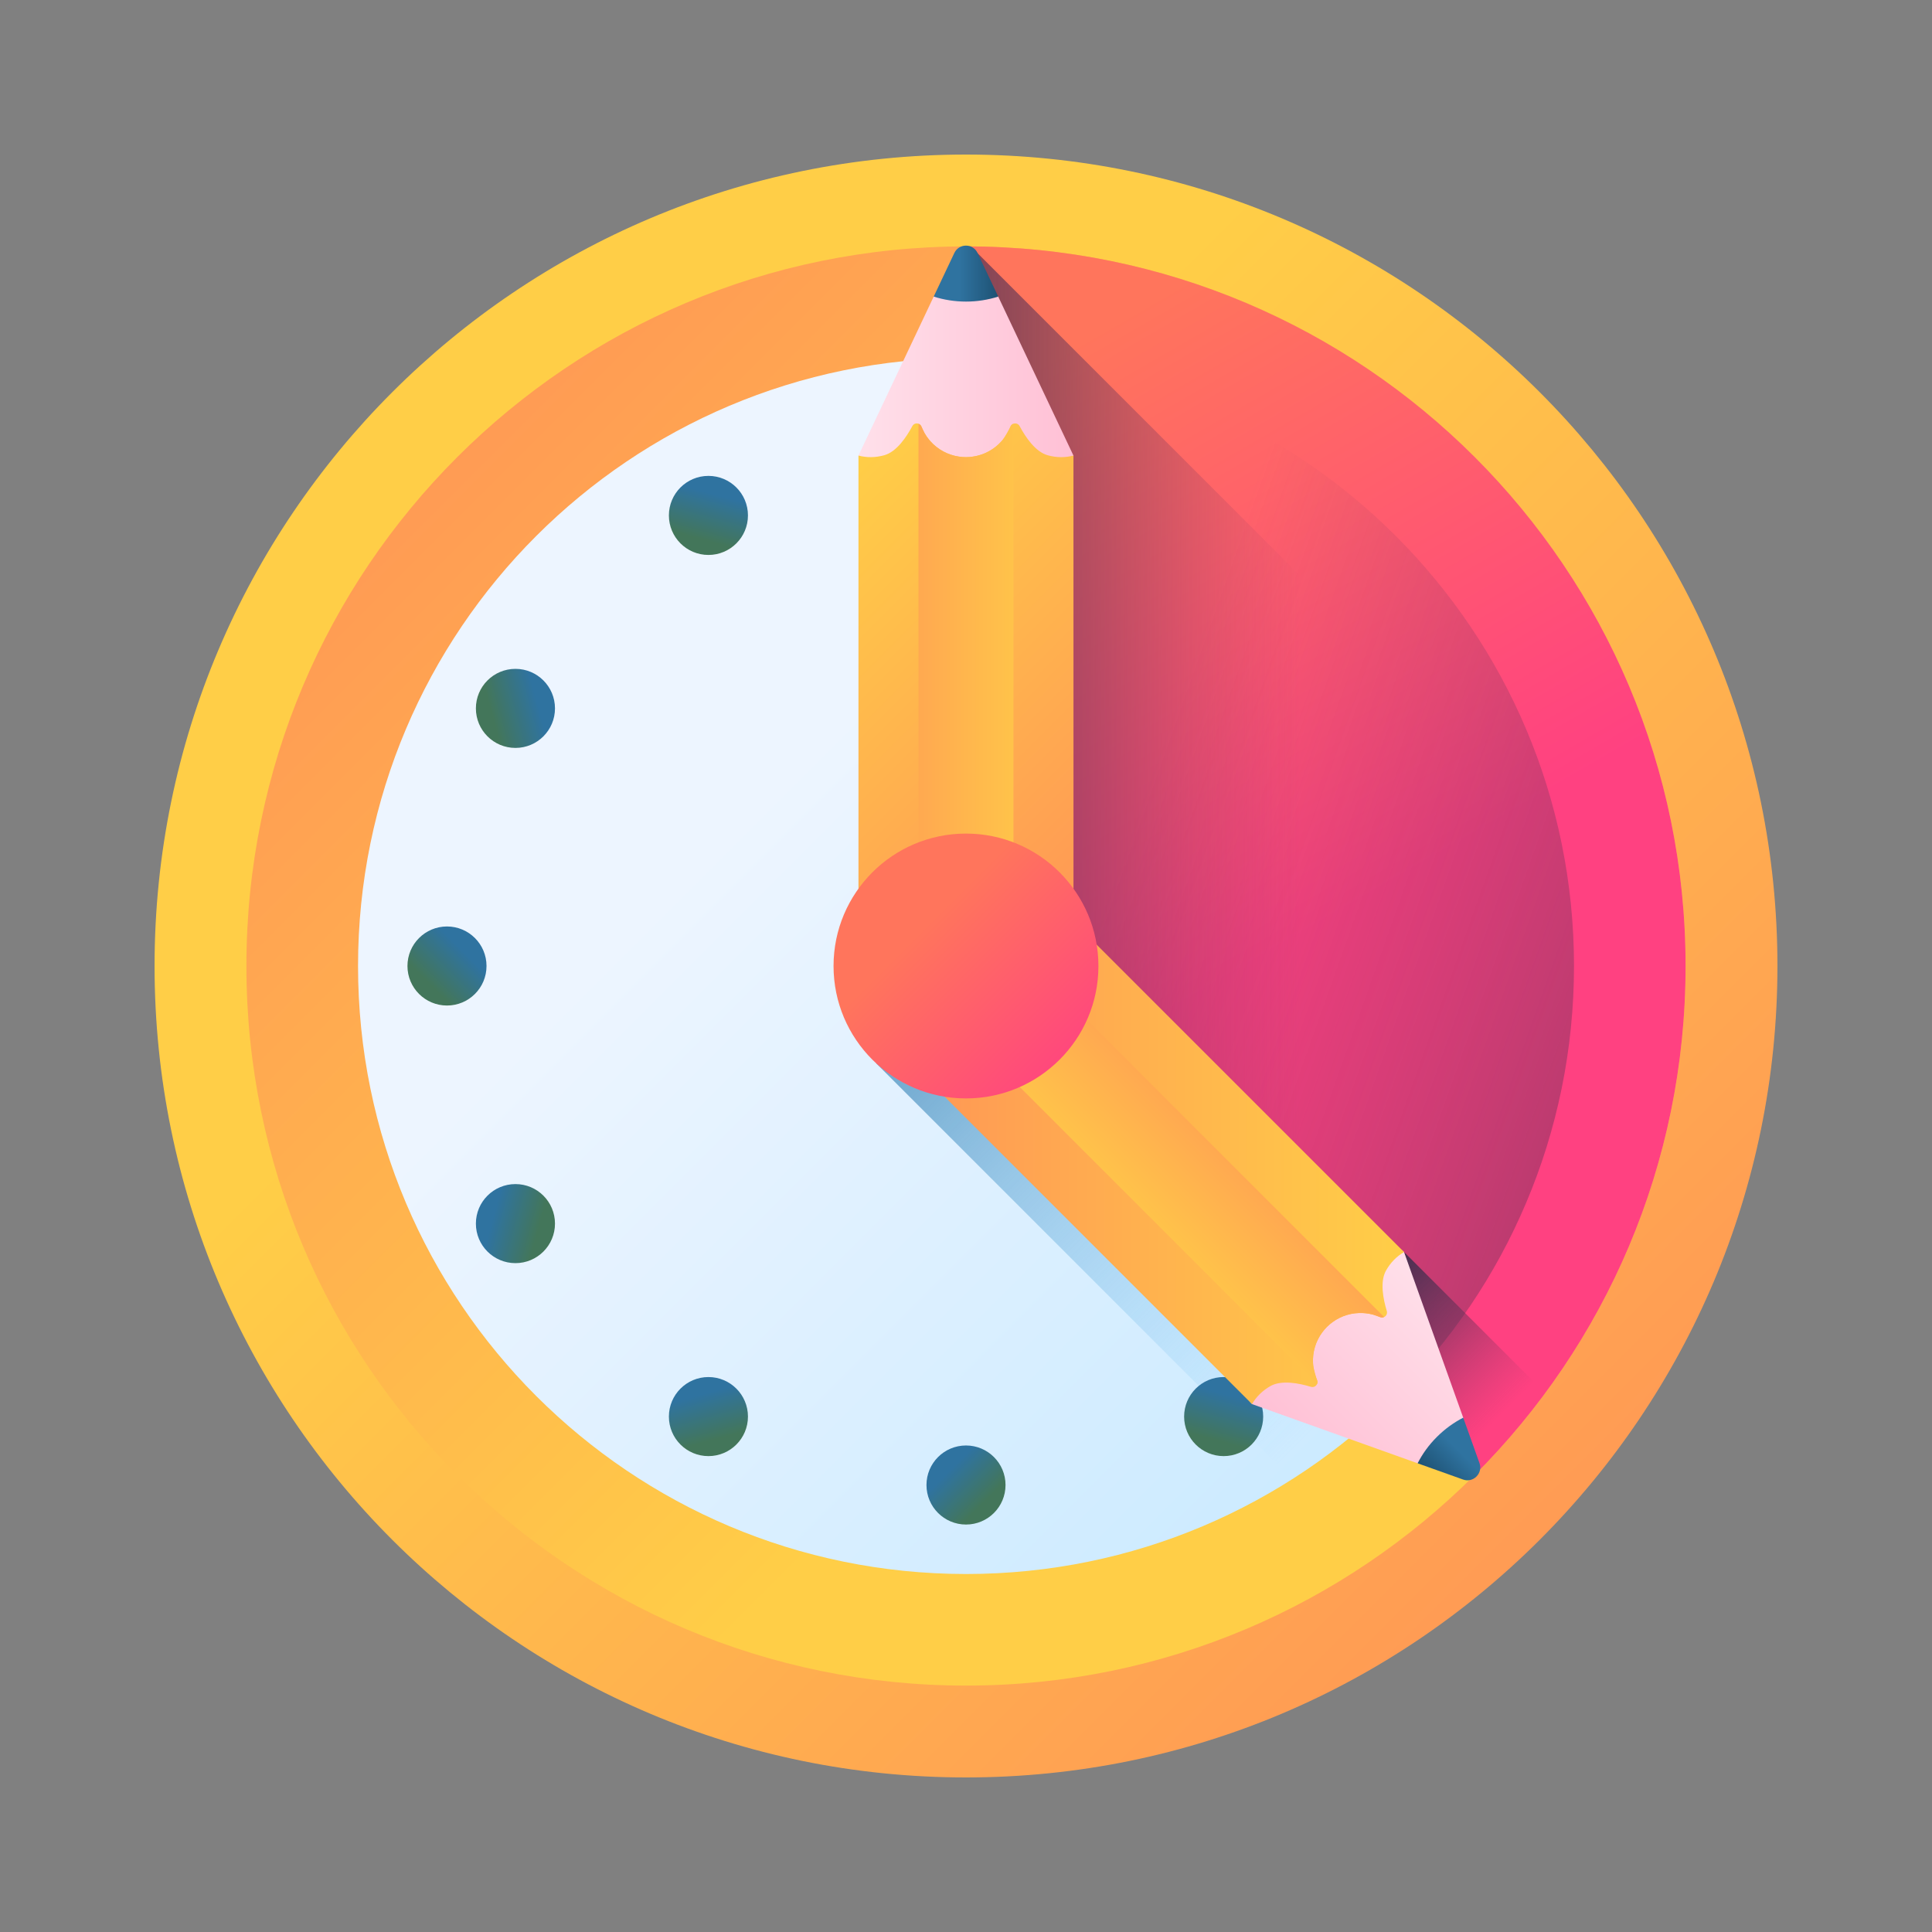 <svg xmlns="http://www.w3.org/2000/svg" width="50" height="50" viewBox="0 0 50 50" fill="none"><rect x="0" y="0" width="50" height="50" fill="#808080" stroke="none"/><g clip-path="url(#clip0_1797_7574)"><path d="M25 46C36.598 46 46 36.598 46 25C46 13.402 36.598 4 25 4C13.402 4 4 13.402 4 25C4 36.598 13.402 46 25 46Z" fill="url(#paint0_linear_1797_7574)"></path><path d="M25 43.623C35.286 43.623 43.624 35.285 43.624 25C43.624 14.715 35.286 6.377 25 6.377C14.715 6.377 6.377 14.715 6.377 25C6.377 35.285 14.715 43.623 25 43.623Z" fill="url(#paint1_linear_1797_7574)"></path><path d="M25.001 40.735C33.691 40.735 40.736 33.69 40.736 25C40.736 16.31 33.691 9.265 25.001 9.265C16.311 9.265 9.266 16.31 9.266 25C9.266 33.69 16.311 40.735 25.001 40.735Z" fill="url(#paint2_linear_1797_7574)"></path><path d="M22.68 27.523L37.229 42.072C38.919 40.859 40.421 39.401 41.684 37.751L27.296 23.362L22.68 27.523Z" fill="url(#paint3_linear_1797_7574)"></path><path d="M25 12.591C25.565 12.591 26.023 12.133 26.023 11.568C26.023 11.003 25.565 10.544 25 10.544C24.435 10.544 23.977 11.003 23.977 11.568C23.977 12.133 24.435 12.591 25 12.591Z" fill="url(#paint4_linear_1797_7574)"></path><path d="M25 39.455C25.565 39.455 26.023 38.997 26.023 38.432C26.023 37.867 25.565 37.409 25 37.409C24.435 37.409 23.977 37.867 23.977 38.432C23.977 38.997 24.435 39.455 25 39.455Z" fill="url(#paint5_linear_1797_7574)"></path><path d="M38.433 26.023C38.998 26.023 39.456 25.565 39.456 25C39.456 24.435 38.998 23.977 38.433 23.977C37.868 23.977 37.41 24.435 37.41 25C37.41 25.565 37.868 26.023 38.433 26.023Z" fill="url(#paint6_linear_1797_7574)"></path><path d="M11.568 26.023C12.133 26.023 12.591 25.565 12.591 25C12.591 24.435 12.133 23.977 11.568 23.977C11.003 23.977 10.545 24.435 10.545 25C10.545 25.565 11.003 26.023 11.568 26.023Z" fill="url(#paint7_linear_1797_7574)"></path><path d="M31.668 14.362C32.233 14.362 32.691 13.904 32.691 13.339C32.691 12.774 32.233 12.316 31.668 12.316C31.103 12.316 30.645 12.774 30.645 13.339C30.645 13.904 31.103 14.362 31.668 14.362Z" fill="url(#paint8_linear_1797_7574)"></path><path d="M18.334 37.684C18.899 37.684 19.357 37.226 19.357 36.661C19.357 36.096 18.899 35.638 18.334 35.638C17.769 35.638 17.311 36.096 17.311 36.661C17.311 37.226 17.769 37.684 18.334 37.684Z" fill="url(#paint9_linear_1797_7574)"></path><path d="M36.662 32.69C37.227 32.69 37.685 32.232 37.685 31.667C37.685 31.102 37.227 30.644 36.662 30.644C36.097 30.644 35.639 31.102 35.639 31.667C35.639 32.232 36.097 32.69 36.662 32.69Z" fill="url(#paint10_linear_1797_7574)"></path><path d="M13.34 19.356C13.905 19.356 14.363 18.898 14.363 18.333C14.363 17.768 13.905 17.31 13.34 17.31C12.774 17.31 12.316 17.768 12.316 18.333C12.316 18.898 12.774 19.356 13.34 19.356Z" fill="url(#paint11_linear_1797_7574)"></path><path d="M18.334 14.362C18.899 14.362 19.357 13.904 19.357 13.339C19.357 12.774 18.899 12.316 18.334 12.316C17.769 12.316 17.311 12.774 17.311 13.339C17.311 13.904 17.769 14.362 18.334 14.362Z" fill="url(#paint12_linear_1797_7574)"></path><path d="M31.668 37.684C32.233 37.684 32.691 37.226 32.691 36.661C32.691 36.096 32.233 35.638 31.668 35.638C31.103 35.638 30.645 36.096 30.645 36.661C30.645 37.226 31.103 37.684 31.668 37.684Z" fill="url(#paint13_linear_1797_7574)"></path><path d="M13.34 32.69C13.905 32.69 14.363 32.232 14.363 31.667C14.363 31.102 13.905 30.644 13.34 30.644C12.774 30.644 12.316 31.102 12.316 31.667C12.316 32.232 12.774 32.69 13.34 32.69Z" fill="url(#paint14_linear_1797_7574)"></path><path d="M36.662 19.356C37.227 19.356 37.685 18.898 37.685 18.333C37.685 17.768 37.227 17.31 36.662 17.31C36.097 17.31 35.639 17.768 35.639 18.333C35.639 18.898 36.097 19.356 36.662 19.356Z" fill="url(#paint15_linear_1797_7574)"></path><path d="M25 6.377V25L38.169 38.169C41.539 34.799 43.623 30.143 43.623 25C43.623 14.715 35.285 6.377 25 6.377Z" fill="url(#paint16_linear_1797_7574)"></path><path d="M25 9.265V25L36.126 36.126C38.974 33.279 40.735 29.345 40.735 25C40.735 16.31 33.69 9.265 25 9.265Z" fill="url(#paint17_linear_1797_7574)"></path><path d="M25.125 6.378C25.083 6.378 25.042 6.377 25 6.377V25L38.169 38.169C41.539 34.799 43.623 30.143 43.623 25C43.623 24.958 43.622 24.917 43.622 24.875L25.125 6.378Z" fill="url(#paint18_linear_1797_7574)"></path><path d="M36.338 32.403L38.156 38.156L38.169 38.169C38.827 37.511 39.435 36.804 39.989 36.054L36.338 32.403Z" fill="url(#paint19_linear_1797_7574)"></path><path d="M36.336 32.403L37.868 36.689L37.932 37.866C38.026 38.13 36.688 37.87 36.688 37.87L32.402 36.338C31.312 35.248 35.247 31.313 36.336 32.403Z" fill="url(#paint20_linear_1797_7574)"></path><path d="M22.902 26.838L32.402 36.338C32.51 36.151 32.674 35.986 32.883 35.869C33.17 35.71 33.618 35.797 33.928 35.891C33.996 35.911 34.058 35.876 34.083 35.822C34.099 35.79 34.101 35.75 34.084 35.711C34.083 35.711 34.083 35.711 34.083 35.711C34.066 35.671 34.051 35.631 34.038 35.591C34.032 35.571 34.027 35.552 34.021 35.533C34.02 35.531 34.02 35.531 34.02 35.529C34.004 35.467 33.992 35.404 33.986 35.34C33.984 35.319 33.982 35.298 33.981 35.277C33.979 35.242 33.979 35.208 33.98 35.173C33.987 34.93 34.067 34.689 34.218 34.484C34.254 34.434 34.295 34.386 34.34 34.341C34.386 34.296 34.433 34.255 34.483 34.218C34.718 34.046 34.999 33.967 35.276 33.982C35.297 33.983 35.319 33.984 35.339 33.987C35.403 33.993 35.466 34.005 35.528 34.021C35.53 34.021 35.53 34.021 35.532 34.022C35.551 34.028 35.571 34.033 35.59 34.039C35.611 34.046 35.631 34.053 35.651 34.061C35.67 34.068 35.69 34.076 35.709 34.084C35.71 34.084 35.71 34.084 35.711 34.085C35.749 34.102 35.789 34.099 35.821 34.084C35.875 34.059 35.91 33.997 35.89 33.929C35.796 33.619 35.709 33.172 35.868 32.885C35.985 32.675 36.149 32.511 36.337 32.403L26.837 22.903C26.54 22.606 26.059 22.606 25.762 22.903L25.201 23.464L23.463 25.202L22.902 25.763C22.605 26.06 22.605 26.541 22.902 26.838Z" fill="url(#paint21_linear_1797_7574)"></path><path d="M23.463 25.202L34.083 35.822C34.099 35.79 34.101 35.75 34.084 35.711C34.083 35.711 34.083 35.711 34.083 35.711C34.066 35.671 33.992 35.403 33.986 35.34C33.983 35.319 33.981 35.298 33.981 35.277C33.966 35 34.045 34.718 34.218 34.484C34.254 34.434 34.295 34.387 34.34 34.341C34.386 34.296 34.433 34.255 34.483 34.219C34.718 34.046 34.999 33.967 35.276 33.982C35.297 33.982 35.318 33.984 35.339 33.987C35.403 33.992 35.466 34.004 35.528 34.021C35.53 34.021 35.53 34.021 35.532 34.022C35.551 34.027 35.69 34.076 35.709 34.084C35.71 34.084 35.71 34.084 35.711 34.085C35.749 34.102 35.789 34.099 35.821 34.084L25.201 23.464L23.463 25.202Z" fill="url(#paint22_linear_1797_7574)"></path><path d="M37.186 37.188C37.393 36.981 37.624 36.815 37.868 36.689L38.289 37.865C38.383 38.13 38.128 38.385 37.864 38.29L36.688 37.87C36.813 37.625 36.979 37.394 37.186 37.188Z" fill="url(#paint23_linear_1797_7574)"></path><path d="M22.217 11.79L24.164 7.676C24.164 7.676 24.879 6.759 24.999 7.013L25.834 7.676L27.781 11.79C27.781 13.331 22.217 13.331 22.217 11.79Z" fill="url(#paint24_linear_1797_7574)"></path><path d="M27.782 25.225L27.781 11.79C27.573 11.845 27.341 11.847 27.11 11.781C26.795 11.691 26.539 11.312 26.387 11.026C26.353 10.964 26.285 10.946 26.229 10.966C26.195 10.978 26.165 11.004 26.149 11.043C26.15 11.044 26.149 11.044 26.149 11.044C26.134 11.084 26.116 11.123 26.097 11.161C26.087 11.179 26.077 11.197 26.068 11.214C26.067 11.216 26.067 11.216 26.066 11.217C26.033 11.273 25.997 11.325 25.956 11.375C25.943 11.391 25.929 11.408 25.915 11.424C25.892 11.449 25.868 11.474 25.843 11.498C25.665 11.664 25.439 11.778 25.187 11.816C25.126 11.826 25.063 11.831 24.999 11.831C24.935 11.831 24.873 11.826 24.811 11.816C24.524 11.773 24.269 11.63 24.083 11.424C24.07 11.408 24.055 11.392 24.042 11.375C24.002 11.325 23.965 11.273 23.933 11.217C23.932 11.216 23.931 11.216 23.931 11.214C23.921 11.196 23.912 11.179 23.902 11.161C23.892 11.142 23.883 11.122 23.874 11.102C23.866 11.084 23.857 11.065 23.85 11.045C23.849 11.044 23.849 11.044 23.849 11.043C23.834 11.004 23.804 10.978 23.77 10.966C23.714 10.946 23.646 10.964 23.612 11.026C23.459 11.312 23.204 11.69 22.89 11.78C22.658 11.846 22.426 11.846 22.217 11.79L22.217 25.224C22.217 25.644 22.558 25.985 22.977 25.985H23.77H26.229H27.022C27.441 25.985 27.781 25.645 27.782 25.225Z" fill="url(#paint25_linear_1797_7574)"></path><path d="M26.228 25.985V10.966C26.194 10.978 26.164 11.004 26.149 11.043C26.149 11.044 26.149 11.044 26.149 11.044C26.133 11.084 25.997 11.326 25.956 11.375C25.943 11.393 25.929 11.408 25.915 11.424C25.729 11.63 25.474 11.773 25.187 11.816C25.125 11.826 25.063 11.831 24.999 11.831C24.935 11.831 24.872 11.826 24.811 11.816C24.524 11.773 24.269 11.63 24.083 11.424C24.069 11.408 24.055 11.393 24.042 11.375C24.001 11.326 23.965 11.274 23.933 11.217C23.932 11.216 23.931 11.216 23.93 11.214C23.92 11.197 23.857 11.065 23.849 11.045C23.849 11.044 23.849 11.044 23.849 11.043C23.834 11.004 23.803 10.978 23.77 10.966V25.985H26.228Z" fill="url(#paint26_linear_1797_7574)"></path><path d="M24.999 7.805C24.707 7.805 24.426 7.759 24.164 7.676L24.698 6.547C24.818 6.293 25.179 6.293 25.299 6.547L25.834 7.676C25.572 7.759 25.291 7.805 24.999 7.805Z" fill="url(#paint27_linear_1797_7574)"></path><path d="M24.999 28.427C26.892 28.427 28.427 26.893 28.427 25C28.427 23.107 26.892 21.573 24.999 21.573C23.107 21.573 21.572 23.107 21.572 25C21.572 26.893 23.107 28.427 24.999 28.427Z" fill="url(#paint28_linear_1797_7574)"></path></g><defs><linearGradient id="paint0_linear_1797_7574" x1="18.598" y1="18.598" x2="43.364" y2="43.364" gradientUnits="userSpaceOnUse"><stop stop-color="#FFCE47"></stop><stop offset="1" stop-color="#FF9356"></stop></linearGradient><linearGradient id="paint1_linear_1797_7574" x1="30.677" y1="30.677" x2="8.715" y2="8.715" gradientUnits="userSpaceOnUse"><stop stop-color="#FFCE47"></stop><stop offset="1" stop-color="#FF9356"></stop></linearGradient><linearGradient id="paint2_linear_1797_7574" x1="20.204" y1="20.203" x2="38.76" y2="38.76" gradientUnits="userSpaceOnUse"><stop stop-color="#EDF5FF"></stop><stop offset="1" stop-color="#C7E9FF"></stop></linearGradient><linearGradient id="paint3_linear_1797_7574" x1="35.272" y1="35.727" x2="21.088" y2="21.543" gradientUnits="userSpaceOnUse"><stop stop-color="#7ACBFF" stop-opacity="0"></stop><stop offset="1" stop-color="#2F73A0"></stop></linearGradient><linearGradient id="paint4_linear_1797_7574" x1="24.598" y1="11.166" x2="25.456" y2="12.024" gradientUnits="userSpaceOnUse"><stop stop-color="#2F73A0"></stop><stop offset="1" stop-color="#43765A"></stop></linearGradient><linearGradient id="paint5_linear_1797_7574" x1="24.598" y1="38.031" x2="25.456" y2="38.889" gradientUnits="userSpaceOnUse"><stop stop-color="#2F73A0"></stop><stop offset="1" stop-color="#43765A"></stop></linearGradient><linearGradient id="paint6_linear_1797_7574" x1="38.835" y1="24.598" x2="37.977" y2="25.456" gradientUnits="userSpaceOnUse"><stop stop-color="#2F73A0"></stop><stop offset="1" stop-color="#43765A"></stop></linearGradient><linearGradient id="paint7_linear_1797_7574" x1="11.97" y1="24.598" x2="11.111" y2="25.456" gradientUnits="userSpaceOnUse"><stop stop-color="#2F73A0"></stop><stop offset="1" stop-color="#43765A"></stop></linearGradient><linearGradient id="paint8_linear_1797_7574" x1="31.497" y1="12.768" x2="31.816" y2="13.939" gradientUnits="userSpaceOnUse"><stop stop-color="#2F73A0"></stop><stop offset="1" stop-color="#43765A"></stop></linearGradient><linearGradient id="paint9_linear_1797_7574" x1="18.172" y1="36.087" x2="18.491" y2="37.258" gradientUnits="userSpaceOnUse"><stop stop-color="#2F73A0"></stop><stop offset="1" stop-color="#43765A"></stop></linearGradient><linearGradient id="paint10_linear_1797_7574" x1="37.203" y1="31.433" x2="36.032" y2="31.752" gradientUnits="userSpaceOnUse"><stop stop-color="#2F73A0"></stop><stop offset="1" stop-color="#43765A"></stop></linearGradient><linearGradient id="paint11_linear_1797_7574" x1="13.884" y1="18.108" x2="12.713" y2="18.427" gradientUnits="userSpaceOnUse"><stop stop-color="#2F73A0"></stop><stop offset="1" stop-color="#43765A"></stop></linearGradient><linearGradient id="paint12_linear_1797_7574" x1="18.48" y1="12.788" x2="18.16" y2="13.959" gradientUnits="userSpaceOnUse"><stop stop-color="#2F73A0"></stop><stop offset="1" stop-color="#43765A"></stop></linearGradient><linearGradient id="paint13_linear_1797_7574" x1="31.805" y1="36.106" x2="31.485" y2="37.277" gradientUnits="userSpaceOnUse"><stop stop-color="#2F73A0"></stop><stop offset="1" stop-color="#43765A"></stop></linearGradient><linearGradient id="paint14_linear_1797_7574" x1="12.774" y1="31.452" x2="13.945" y2="31.771" gradientUnits="userSpaceOnUse"><stop stop-color="#2F73A0"></stop><stop offset="1" stop-color="#43765A"></stop></linearGradient><linearGradient id="paint15_linear_1797_7574" x1="36.093" y1="18.127" x2="37.264" y2="18.447" gradientUnits="userSpaceOnUse"><stop stop-color="#2F73A0"></stop><stop offset="1" stop-color="#43765A"></stop></linearGradient><linearGradient id="paint16_linear_1797_7574" x1="26.775" y1="9.478" x2="34.928" y2="23.561" gradientUnits="userSpaceOnUse"><stop stop-color="#FF755C"></stop><stop offset="1" stop-color="#FF4181"></stop></linearGradient><linearGradient id="paint17_linear_1797_7574" x1="29.172" y1="21.719" x2="57.706" y2="31.848" gradientUnits="userSpaceOnUse"><stop stop-color="#843561" stop-opacity="0"></stop><stop offset="1" stop-color="#3A2F4D"></stop></linearGradient><linearGradient id="paint18_linear_1797_7574" x1="33.647" y1="22.273" x2="21.787" y2="22.273" gradientUnits="userSpaceOnUse"><stop stop-color="#843561" stop-opacity="0"></stop><stop offset="1" stop-color="#3A2F4D"></stop></linearGradient><linearGradient id="paint19_linear_1797_7574" x1="38.718" y1="36.75" x2="35.159" y2="33.191" gradientUnits="userSpaceOnUse"><stop stop-color="#843561" stop-opacity="0"></stop><stop offset="1" stop-color="#3A2F4D"></stop></linearGradient><linearGradient id="paint20_linear_1797_7574" x1="37.674" y1="33.769" x2="33.74" y2="37.703" gradientUnits="userSpaceOnUse"><stop stop-color="#FFE0EA"></stop><stop offset="1" stop-color="#FFC0D5"></stop></linearGradient><linearGradient id="paint21_linear_1797_7574" x1="36.337" y1="29.509" x2="22.68" y2="29.509" gradientUnits="userSpaceOnUse"><stop stop-color="#FFCE47"></stop><stop offset="1" stop-color="#FF9356"></stop></linearGradient><linearGradient id="paint22_linear_1797_7574" x1="28.009" y1="31.275" x2="31.981" y2="27.303" gradientUnits="userSpaceOnUse"><stop stop-color="#FFCE47"></stop><stop offset="1" stop-color="#FF9356"></stop></linearGradient><linearGradient id="paint23_linear_1797_7574" x1="37.785" y1="37.577" x2="36.782" y2="38.581" gradientUnits="userSpaceOnUse"><stop stop-color="#2F73A0"></stop><stop offset="1" stop-color="#174461"></stop></linearGradient><linearGradient id="paint24_linear_1797_7574" x1="22.217" y1="9.956" x2="27.781" y2="9.956" gradientUnits="userSpaceOnUse"><stop stop-color="#FFE0EA"></stop><stop offset="1" stop-color="#FFC0D5"></stop></linearGradient><linearGradient id="paint25_linear_1797_7574" x1="20.164" y1="13.849" x2="29.82" y2="23.505" gradientUnits="userSpaceOnUse"><stop stop-color="#FFCE47"></stop><stop offset="1" stop-color="#FF9356"></stop></linearGradient><linearGradient id="paint26_linear_1797_7574" x1="27.3" y1="18.488" x2="21.683" y2="18.488" gradientUnits="userSpaceOnUse"><stop stop-color="#FFCE47"></stop><stop offset="1" stop-color="#FF9356"></stop></linearGradient><linearGradient id="paint27_linear_1797_7574" x1="24.831" y1="7.08" x2="26.251" y2="7.08" gradientUnits="userSpaceOnUse"><stop stop-color="#2F73A0"></stop><stop offset="1" stop-color="#174461"></stop></linearGradient><linearGradient id="paint28_linear_1797_7574" x1="23.955" y1="23.955" x2="27.996" y2="27.997" gradientUnits="userSpaceOnUse"><stop stop-color="#FF755C"></stop><stop offset="1" stop-color="#FF4181"></stop></linearGradient><clipPath id="clip0_1797_7574"><rect width="42" height="42" fill="white" transform="translate(4 4)"></rect></clipPath></defs></svg>
